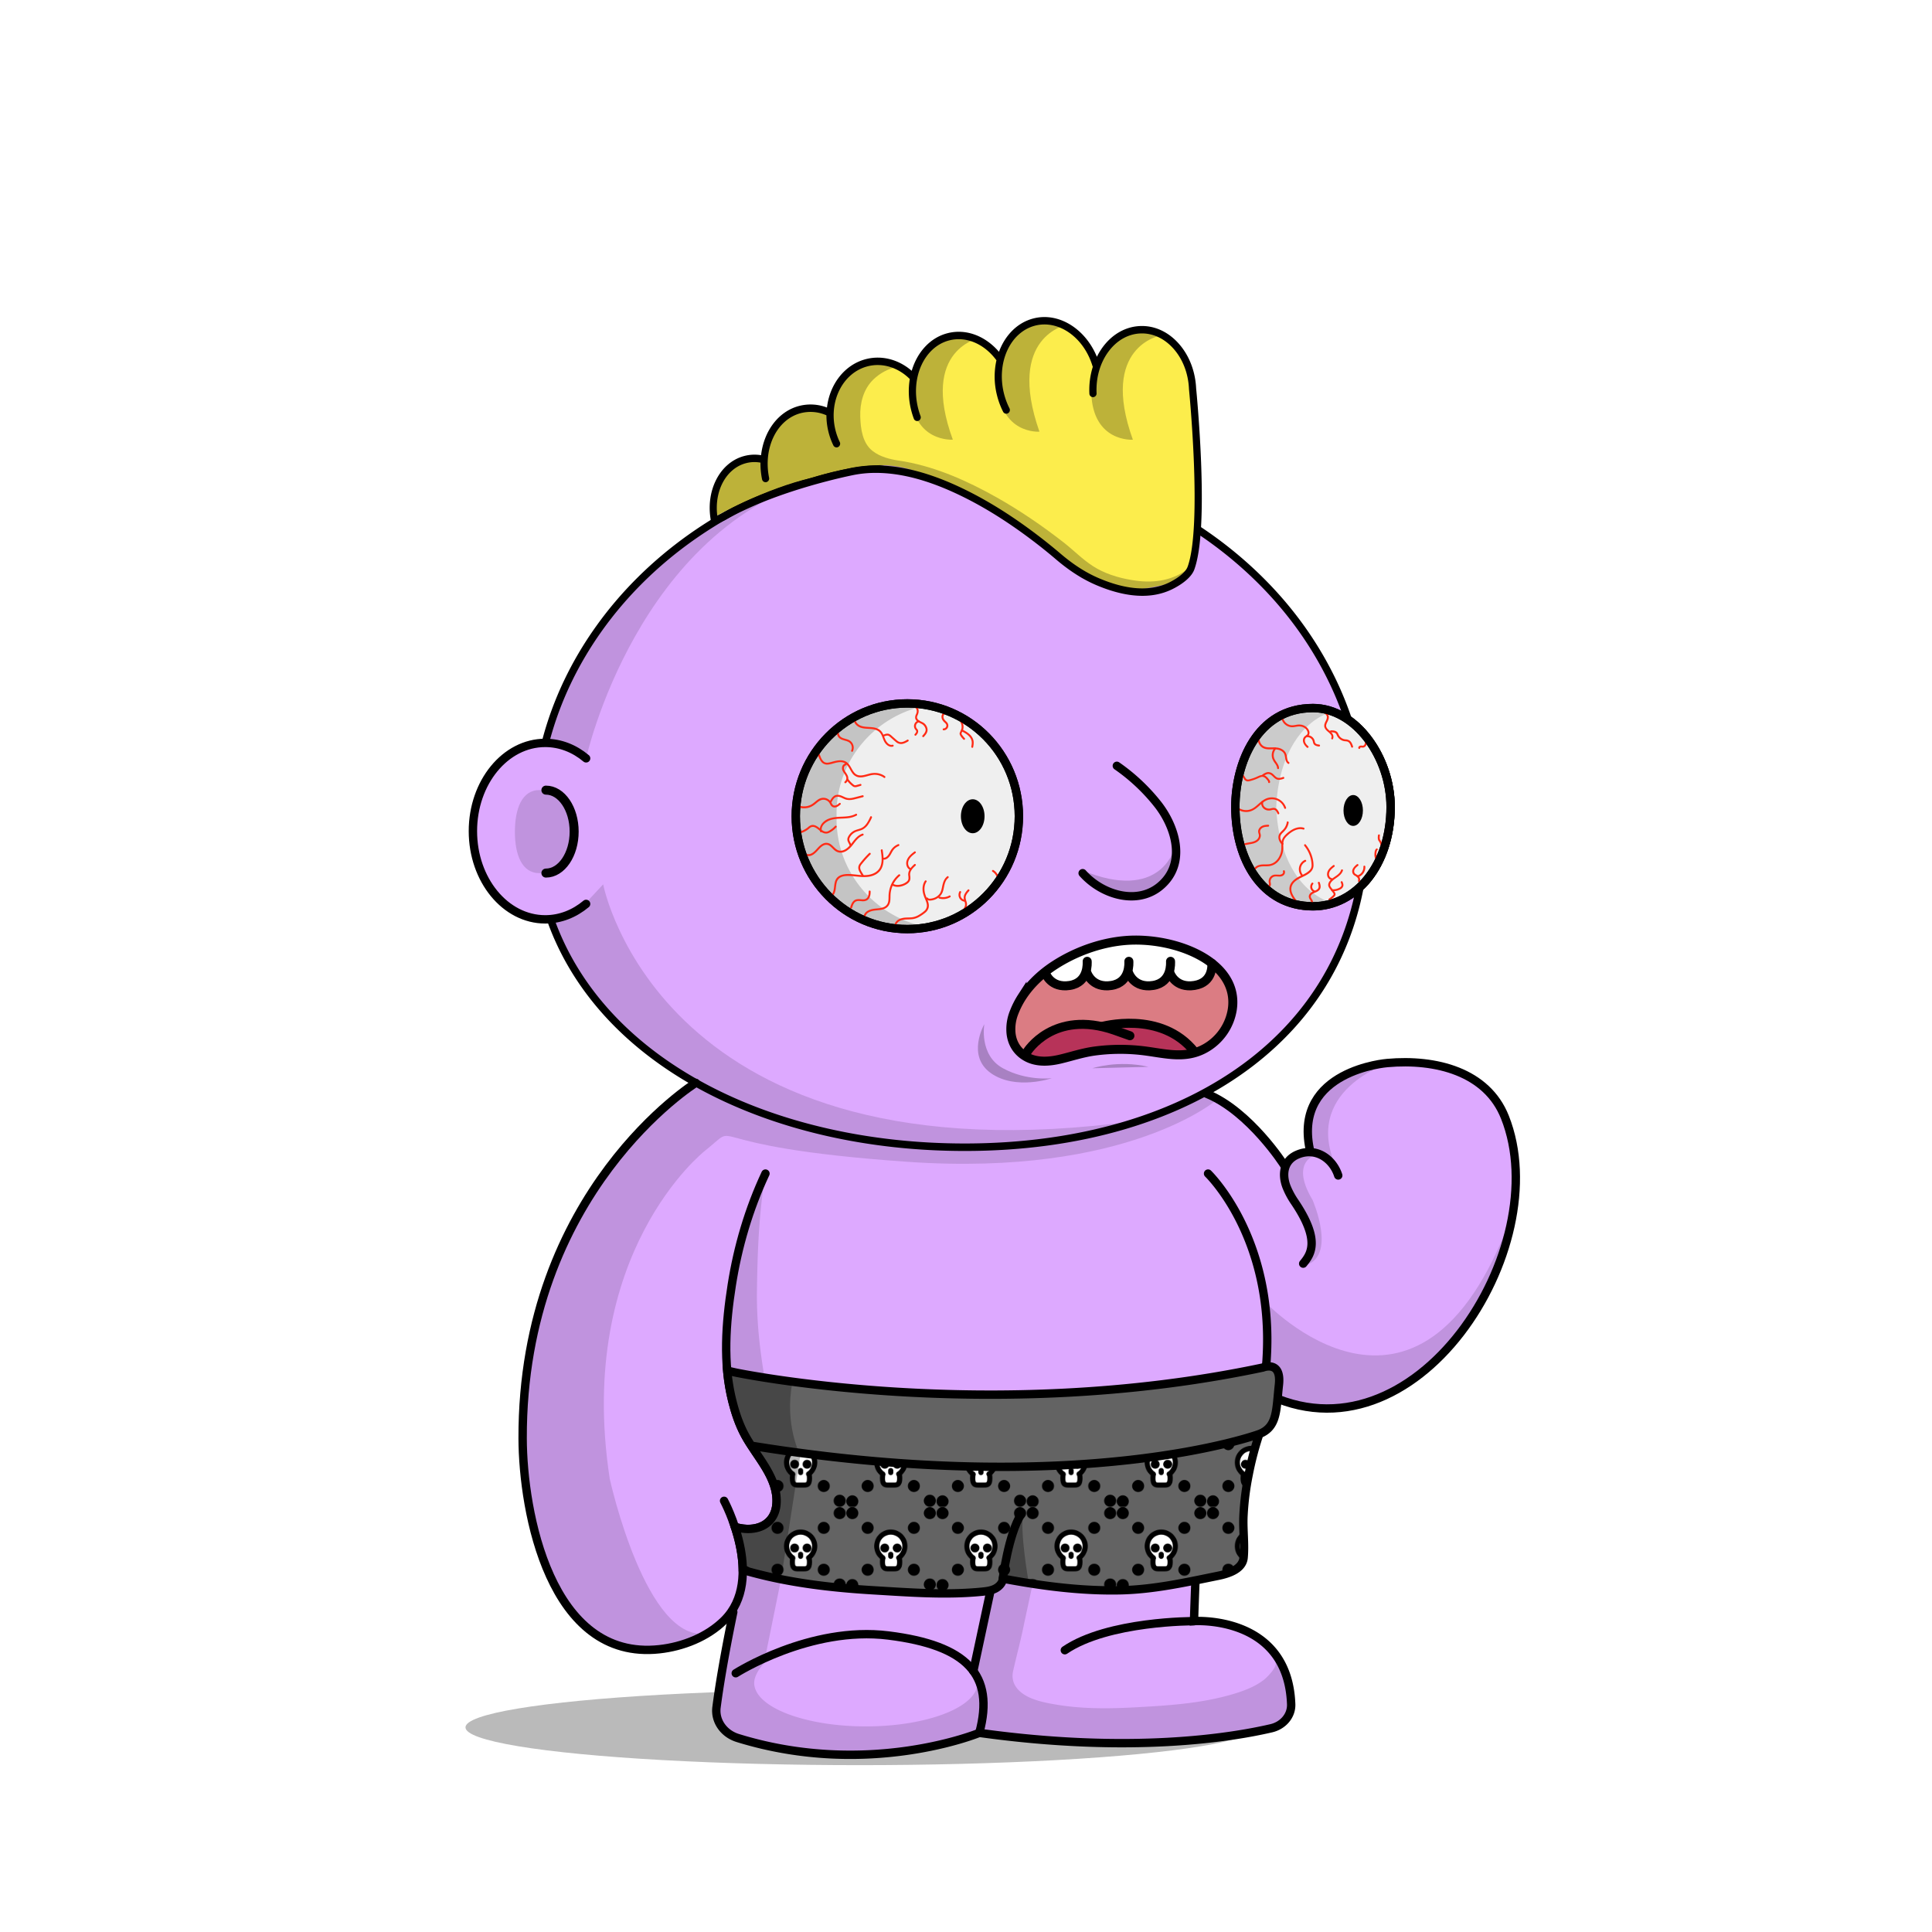 <svg xmlns="http://www.w3.org/2000/svg" xmlns:xlink="http://www.w3.org/1999/xlink" viewBox="0 0 3000 3000" width="100%" height="100%"><defs><style>.cls-1-53{opacity:0.27;}.cls-2-53{fill:#dda9ff;}.cls-3-53{opacity:0.13;}.cls-4-53,.cls-5-53{fill:none;stroke:#000;stroke-linecap:round;stroke-miterlimit:10;}.cls-4-53{stroke-width:13px;}.cls-5-53{stroke-width:14px;}</style></defs><g id="body_ground_shadwo-53" data-name="body ground shadwo"><ellipse class="cls-1-53" cx="1334.82" cy="2682.24" rx="612.02" ry="58.67"/></g><g id="body_color_copy_7" data-name="body color copy 7"><path class="cls-2-53" d="M1075.21,1684.92l-86.3,76.44-81.19,108.46-57.17,122.51-32.25,136.1-6.75,96.68,6.35,91.23L835,2395.21l31.39,75.86,38.09,50.13,47.54,31,78.62,9.8,53.8-18.18,39.91-27.63,14.26-12.89-9.88,50-15.22,91.24,2.66,29.33,13.85,17,51.09,17.73,78.1,16.35h75.62l66.58-5.32,48.93-8.42,52-13.82,24.82-6.52,41.94,6.07,126.13,9.16,99.75-.28,77.23-5.54,66.85-9.41,35-7.15,26.94-20.17,3.93-17.17-4.13-32.14-26.1-52.19-43.66-30.74-77-13.9,10.76-205.51s11.6-13.31,15.48-16.39,47-58.42,47-58.42l25-55.24,10.56-19.26,31.14,13.27,62.08,11.3,70.55-7.08,44-23.38,49.3-35.46,42.09-44.1,45.13-60.73,24.32-63.88,17.23-65.23,5.15-65.54-6.61-53.5-17.62-48.7-32.84-34.56-44.43-25.16-50.48-7-43.5-2.38-47.62,10.35-47.78,27.42L2036,1718.43l-4.92,39.57,4.92,33.29-26.16,5.63-11.5,8.85-4.35,6.33-38.65-58.25-40.72-31.51-40.6-26.81,31.43-17.16,63.7-49.54,45.12-49.55L2062,1514.7l25.66-53.08,19.46-60.16,32.41-77s18.9-48.12,18.9-50.1c0-120.76-54.29-139.54-54.29-139.54l-17.37-31.47-26.54-55.74-22.12-48.66-38.92-53.08-40.7-42.47-35.39-32.73-84.93-62.81-67.24-33.62-70.78-27.43-73.43-21.23L1533,712.27l-76.08-3.54-109.71,10.61-100.85,26.55-81.4,33.62-67.24,37.15-77,58.39L963.2,934.33l-61.93,81.39-29.2,69-23.37,63.1-6.32,5.84L794.78,1169l-33.87,33-22.55,52v62.59l15.25,50.65L781,1405l52.34,22.55,25.51,2.22,26.54,65.47,44.24,61.93,38.93,41.58,61.93,50.43,47.77,29.19Z"/></g><g id="body_shadow" data-name="body shadow"><g class="cls-3-53"><path d="M1094.33,1787.19s-201.47,157.92-147.5,509.15c0,0,56.62,258.34,152.17,239.76l-45.17,19.08L987.54,2562l-45-14-53-42.94L852,2442.22s-19.3-58-20-60.58-15.21-73-15.21-73l-4.07-66,3.05-93.58,14.8-87.89,24.13-80.54,29.56-68.17,35.67-59,31.53-47.85,30.94-37.14,43.33-39.74,34.35-32.8,20.29-14.44-27.3-18.43-64-47.48-59.57-58.39-27.71-38.8-42.45-63.51-.62-25.09,42.47-18.58,35.39-38s89.35,468.89,829,367.15c13.61-1.87-115.08,25.45-101.63,22.66l90.13-18.72,59.92-21.23,59.94-27.48,16.88,11.15s-138.51,121.21-481.78,97.32S1157.34,1736.76,1094.33,1787.19Z"/><path d="M887.11,1291.31c0,35.64-22.14,64.54-49.45,64.54s-38.13-28.59-38.13-64.23,10.82-64.85,38.13-64.85S887.11,1255.67,887.11,1291.31Z"/><path d="M1573.17,2594.76c5-22.44,11.15-45.09,15.5-66,9.65-46.4,21-93.08,27.47-140,1.38-10.09,10.82-41.24-4.4-41.86a345.39,345.39,0,0,0-47.38,1.36l-45,207c-2.76,12.73-5.54,25.71-4.26,38.67,1.7,17.12,10.15,32.84,11.64,50,1.1,12.68-9.17,31.37,0,42.38,4.14,5,11.17,6.24,17.6,7.11,54.93,7.46,110,10.25,165.29,12.64h.92l112.2-1.68a17.54,17.54,0,0,0,1.77-.12l105.39-13.38,40.32-6.53a15.92,15.92,0,0,0,7-3l13.67-10.24c19.81-14.84,7.66-38.52,6.72-57.27l-8.71-23.49-9.17-10c5.94,6.46-12.78,24.53-16.48,27.49-13.29,10.63-30,17-46.12,22-49.56,15.11-100.57,18.33-151.92,21.17-41.23,2.29-82.9,2.88-123.77-3.88-14.26-2.36-29.29-5.19-42.53-11.13C1581.78,2628.28,1568.73,2614.52,1573.17,2594.76Z"/><path d="M1964,2021.1s239.6,257.11,382-130.4l-20.31,76.86L2277.13,2057l-57.28,64.14-72.94,47.35-81.48,18.63-48.89-5-53.72-19.66v-31.7l5.41-52.55Z"/><path d="M2047.55,1791.7s-47.47,7.88-9.43,71.58c0,0,38.93,88.47-12.38,101.74,0,0,7.07-21.24,8.84-23s-1-30.6-1-30.6l-15.51-33.06s-18.7-31.29-20.56-36,4.37-40.57,4.37-40.57l22.84-10.07,20.1-2.71Z"/><path d="M2158.44,1650.06s-139.78,42.47-82.27,165.44l-16.53-15s-22.62-9.72-24.28-13.26-4.87-29.41-4.59-31.07,5.2-35,5.2-35l19.58-28,29.33-21.85Z"/><path d="M910.12,1177.54s78.74-358.22,369.81-437l-115,38.93-81,47.6-83.15,68.5-73.31,85.71-52.94,78.26-27.88,94,40.48,9.18Z"/><path d="M1527.19,2638.53,1517,2606.15a27.42,27.42,0,0,1,.89,6.92c0,37.38-77.63,67.68-173.4,67.68s-173.4-30.3-173.4-67.68c0-10.07,8.47-24.59,18.57-33.18l1.72-5.79a2.09,2.09,0,0,1-2.82-2.32L1229,2372.66a44.63,44.63,0,0,1,51.53-35c28.26,5,69.15,9.6,119.68,9.6-108.73,0-195.06-106.63-211.45-199.06-8.65-48.77-14.07-95.19-13.38-144.66.75-52.56,2.46-108.52,10.89-166.33a2.09,2.09,0,0,0-4-1.14c-22.2,50.76-92.27,233.07-29,385.72a1.4,1.4,0,0,0,.15.3l43,70.9a2.56,2.56,0,0,1,.24.56l4.42,17a62.9,62.9,0,0,1-1.35,36.2l-4.83,14.12a2.11,2.11,0,0,1-1.14,1.24l-26.61,11.66a2.06,2.06,0,0,1-1.07.16l-21.94-2.52a2.1,2.1,0,0,0-2.27,2.61l7.71,29.28a1.59,1.59,0,0,1,.06.38l3.63,49.69a2.11,2.11,0,0,1-.08.75l-14.6,49.1-.06.26-24.2,149.68a2.1,2.1,0,0,0,0,.79l6,26.41a2.08,2.08,0,0,0,1.18,1.45l59.31,26.68a2,2,0,0,0,.49.15l69,12.26.26,0,84.09,4h.26l60.19-4.53.24,0,83.39-16a1.05,1.05,0,0,0,.24-.06l40.42-13a2.09,2.09,0,0,0,1.43-1.73l6.33-50.94"/><path d="M1918.06,2248.79s-59.53,81.86-149.77,94c0,0,23,15,91.12-2.65l4.42-20.35,8.85-16.81,10.48-10.21"/></g></g><g id="Base_Body_V3" data-name="Base Body V3"><path class="cls-4-53" d="M1124.34,2330.45s65.27,121.25,0,185.71c-26,25.66-63.7,40.75-100.54,44.76-169.74,18.5-211.9-213.21-212.25-327.21-1.19-384.43,268.87-552.24,268.87-552.24"/><path class="cls-4-53" d="M1188.61,1822.33c-25.84,55.2-43,113.78-52.34,173.17-9.26,58.83-13.91,121.32.77,179.71,4.69,18.63,10.62,36.6,19.91,53.7,18.31,33.72,51.4,65.64,48.8,105.78-2.14,33.08-31.85,46-64.61,36.29"/><path class="cls-4-53" d="M1875.87,1822.33s102.57,98.45,91,287.14c0,0-3.62,117-95.28,193.58a25.6,25.6,0,0,0-9.21,18.23c-1.49,27.45-5.31,101.95-8.34,196,0,0,145.74-10.32,150.89,129,.65,17.51-12.29,33-30.87,37.34-61.79,14.38-217.56,40-453.39,7.15,0,0-171.42,71-375.08,8-21.91-6.79-35.72-26.6-33-47.6,3.64-28.11,11-75.14,26-147.9"/><path class="cls-4-53" d="M1142.45,2598.2s115.4-73.83,237.21-58.6,165.4,61,141,151.19"/><path class="cls-4-53" d="M1854.07,2517.33s-133.35-.74-200.62,45.13"/><line class="cls-4-53" x1="1511.37" y1="2594.76" x2="1564.29" y2="2347.39"/><path class="cls-4-53" d="M1962.82,2162.51c234.13,119.66,454.59-224.88,374-427.73-28.07-70.68-107.32-90.8-182.53-84.12,0,0-145.76,11-120.63,133.23"/><path class="cls-4-53" d="M2078,1825.24c-8.17-25.5-34.33-44.87-63.48-32.33-21.57,9.27-24.07,30.78-17,49.43a121.09,121.09,0,0,0,13,24.25c40.21,59.72,25.13,80.86,13.07,95.56"/><path class="cls-4-53" d="M1994,1809.24s-53-83.28-120-110.78"/><path class="cls-4-53" d="M910.12,1403.57c-18.06,15.13-39.93,24-63.49,24-62,0-112.3-61.34-112.3-137s50.28-137,112.3-137c23.56,0,45.43,8.85,63.49,24"/><path class="cls-5-53" d="M847.68,1226.92c24.22,0,43.86,28.83,43.86,64.39s-19.64,64.39-43.86,64.39"/><path d="M2129.2,1143.53a144,144,0,0,0-31.17-30.72,536.58,536.58,0,0,0-23-56.35c-32.82-68.83-79.79-130.63-139.61-183.69s-129.34-94.63-206.81-123.7c-80.17-30.08-165.32-45.33-253.08-45.33a723.09,723.09,0,0,0-219.4,33.67,674.64,674.64,0,0,0-187.55,93.24c-56,39.93-104,87.44-142.51,141.21-39.24,54.78-67.57,114.53-84.18,177.58a5.75,5.75,0,0,0,11.12,2.93c16.26-61.69,44-120.17,82.41-173.82,37.78-52.73,84.83-99.34,139.84-138.54a663,663,0,0,1,184.36-91.64,711.53,711.53,0,0,1,215.91-33.13c86.38,0,170.17,15,249,44.6,76.14,28.57,144.52,69.46,203.22,121.54s104.7,112.6,136.85,180a522.14,522.14,0,0,1,24.57,61.08c1.7,1.17,3.39,2.41,5.06,3.7.85.67,1.71,1.35,2.55,2l.54.43c.91.76,1.82,1.54,2.72,2.34l.82.73c.88.79,1.76,1.59,2.63,2.42.22.2.43.42.65.63a141.8,141.8,0,0,1,14.69,16.6c21.6,28.51,34,65.55,34,101.63,0,40.38-11.31,77.31-31.91,104.43h0c-.65.86-1.31,1.7-2,2.53-.89,1.11-1.79,2.18-2.69,3.24l-1,1.09c-.6.69-1.2,1.36-1.81,2-.38.42-.77.83-1.16,1.25-.57.6-1.14,1.19-1.72,1.78-.39.4-.78.81-1.18,1.2-.91.9-1.83,1.8-2.76,2.66-20,109.66-76.83,202.64-167.34,272.26-54.72,42.09-120.47,74.65-195.41,96.79s-157.82,33.42-245.91,33.42c-73.58,0-145.3-7.85-213.16-23.33S1154,1714,1098,1684.31c-117.39-62.14-199.49-151.36-237.44-258a5.75,5.75,0,0,0-10.83,3.85c38.92,109.43,122.91,200.84,242.89,264.35,56.87,30.1,120.69,53.35,189.67,69.09,68.7,15.67,141.28,23.62,215.72,23.62,89.2,0,173-11.4,249.17-33.89,76.31-22.54,143.31-55.75,199.16-98.7,91.16-70.12,149-163.31,170.49-273.08a136.34,136.34,0,0,0,12.27-13.43c23.68-29.62,36.73-70.49,36.73-115.08C2165.83,1214.15,2152.48,1174.25,2129.2,1143.53Z"/></g><defs><style>.cls-1-150,.cls-5-150{fill:none;}.cls-2-150{fill:#fff;}.cls-3-150{fill:#636363;}.cls-4-150{stroke:#636363;fill:url(#New_Pattern_3);}.cls-4-150,.cls-5-150,.cls-6-150{stroke-miterlimit:10;}.cls-5-150,.cls-6-150{stroke:#000;stroke-width:13px;}.cls-6-150{fill:#32b767;stroke-linecap:round;}.cls-7-150{opacity:0.28;}</style><pattern id="New_Pattern_3" data-name="New Pattern 3" width="140" height="129.49" patternTransform="translate(-226.77 -129.76)" patternUnits="userSpaceOnUse" viewBox="0 0 140 129.5"><rect class="cls-1-150" width="140" height="129.49"/><path class="cls-2-150" d="M83.8,85.31c0,12-6,10.44-13.34,10.44S57.13,97.36,57.13,85.31s6-21.82,13.33-21.82S83.8,73.26,83.8,85.31Z"/><path d="M84.18,96.84c2.44-2.38,3.57-6,3.57-11.53,0-14.45-7.59-25.77-17.29-25.77S53.17,70.86,53.17,85.31c0,5.49,1.14,9.15,3.57,11.53,3.18,3.1,7.4,3,11.48,2.9,1.45,0,3,0,4.49,0,.72,0,1.44,0,2.16,0C78.24,99.78,81.56,99.4,84.18,96.84ZM68,91.83c-2.44.06-5,.12-5.76-.65-.36-.35-1.18-1.62-1.18-5.87,0-10.52,4.94-17.86,9.37-17.86s9.38,7.34,9.38,17.86c0,4.25-.83,5.52-1.19,5.87-.79.77-3.31.71-5.75.65-.79,0-1.61,0-2.44,0S68.82,91.81,68,91.83Z"/><path class="cls-2-150" d="M57.8,78.74a21.82,21.82,0,1,1,25.07-.47"/><path d="M57.8,82.7A3.93,3.93,0,0,1,55.59,82a25.77,25.77,0,1,1,29.62-.56,4,4,0,1,1-4.67-6.38A17.86,17.86,0,1,0,60,75.47,4,4,0,0,1,57.8,82.7Z"/><circle cx="60.64" cy="63.49" r="6.88"/><circle cx="79.97" cy="63.49" r="6.88"/><path d="M70,80.32a4,4,0,0,1-4-4V72.8a4,4,0,0,1,7.92,0v3.56A4,4,0,0,1,70,80.32Z"/><circle cx="34.11" cy="97.25" r="9.35"/><circle cx="10.28" cy="121.08" r="9.35"/><circle cx="105.89" cy="97.25" r="9.35"/><circle cx="130.65" cy="120.15" r="9.35"/><circle cx="105.89" cy="32.25" r="9.35"/><circle cx="130.65" cy="9.35" r="9.35"/><circle cx="34.11" cy="32.25" r="9.35"/><circle cx="10.28" cy="9.35" r="9.35"/><circle cx="10.28" cy="-8.42" r="9.35"/></pattern></defs><path class="cls-3-150" d="M1955.47,2226.69a494.5,494.5,0,0,0-16.55,63.13,426.55,426.55,0,0,0-8.07,64.18c-1,21.58,2.22,43.32.23,64.79-1.68,18.22-24.5,25.05-39.32,28.05-51.45,10.43-100.82,21.6-153.75,22.59-60.79,1.13-120.89-6.87-180.5-18.1-.86,6.72-6,12.3-12,15.39s-12.89,4.07-19.63,4.76c-56.35,5.75-113.16,1.31-169.51-2.05-55.34-3.31-110.61-9.25-164.71-21.68q-14.07-3.24-28-7.06l-1.64-.45-8.68-4.2c-.46-21.77-5.28-43.2-10.87-61l-1.31-4.05c32.76,9.68,62.47-3.21,64.61-36.29,2.6-40.14-30.49-72.06-48.8-105.78-9.29-17.1-15.22-35.07-19.91-53.7a307.26,307.26,0,0,1-7.85-46.91l13.26,3s393.84,82.19,818.57-7.83c0,0,29.2-12,24.86,26.91s-2.17,65.31-30.41,76.32c0,0-274.38,101.27-787.68,18.34"/><path class="cls-4-150" d="M1169.87,2245.57a9.71,9.71,0,0,1-1,1.24c18.11,27.58,40.32,55.13,38.17,88.29s-31.85,46-64.61,36.29l1.31,4.05c5.58,17.81,10.41,39.24,10.86,61l8.69,4.2,1.64.45q13.92,3.83,28,7.06c54.09,12.43,109.37,18.37,164.7,21.68,56.36,3.36,113.17,7.8,169.52,2,6.73-.69,13.6-1.67,19.62-4.76s11.16-8.67,12-15.39c59.61,11.23,119.71,19.23,180.49,18.1,52.93-1,102.31-12.16,153.76-22.59,14.82-3,37.63-9.83,39.32-28.05,2-21.47-1.21-43.21-.23-64.79a424,424,0,0,1,8.07-64.18,497.18,497.18,0,0,1,16-61.54c-.87-.13-1.76-.28-2.69-.47C1921.5,2239.05,1650.55,2323.09,1169.87,2245.57Z"/><path class="cls-5-150" d="M1955.47,2226.69a494.5,494.5,0,0,0-16.55,63.13,426.55,426.55,0,0,0-8.07,64.18c-1,21.58,2.22,43.32.23,64.79-1.68,18.22-24.5,25.05-39.32,28.05-51.45,10.43-100.82,21.6-153.75,22.59-60.79,1.13-120.89-6.87-180.5-18.1-.86,6.72-6,12.3-12,15.39s-12.89,4.07-19.63,4.76c-56.35,5.75-113.16,1.31-169.51-2.05-55.34-3.31-110.61-9.25-164.71-21.68q-14.07-3.24-28-7.06l-1.64-.45-8.68-4.2c-.46-21.77-5.28-43.2-10.87-61l-1.31-4.05c32.76,9.68,62.47-3.21,64.61-36.29,2.6-40.14-30.49-72.06-48.8-105.78-9.29-17.1-15.22-35.07-19.91-53.7a307.26,307.26,0,0,1-7.85-46.91l13.26,3s393.84,82.19,818.57-7.83c0,0,29.2-12,24.86,26.91s-2.17,65.31-30.41,76.32c0,0-274.38,101.27-787.68,18.34"/><path class="cls-6-150" d="M1557.15,2451.25s8.82-69,28.37-99.81"/><path class="cls-7-150" d="M1171.77,2252.69l27.35,32.12,6.78,33.35-3.1,30.59-16.87,25.37-38.38-2.27,5.8,34.54,4.32,31.76,54.66,16.73,30.36-195.19s-25-47.19-12.29-113l-96.12-17.29,1.65,36.15,17.42,53.34Z"/><path class="cls-7-150" d="M1557.51,2451.33l40.21,7c-.32,0-15.66-87.23-8-109.82l-18.43,36.26-8.48,44.92Z"/><defs><style>.cls-1-348{fill:#fced4c;}.cls-2-348{opacity:0.25;}</style></defs><g id="Layer_36_copy_6" data-name="Layer 36 copy 6"><g id="Hair_Mohawk_copy_6" data-name="Hair_Mohawk copy 6"><path class="cls-1-348" d="M1645.13,865.91l35.19,24.77s41.2,16.81,45.49,17.69,42.06,7.08,42.92,7.08,34.56-6.19,37.45-7.08,25.21-7.07,25.21-7.07l13.74-16.81S1858,857.94,1858,857.06s2.58-44.15,3.44-45.52,0-63,0-63L1858,690.73s-2.6-53.42-3-55.9-5.57-47.61-5.57-51.15-12.88-34.5-13.74-36.27-24.89-20.35-25.75-23-37.76-11.5-39.48-11.5-32.62,9.73-34.34,11.5-24,24.77-24.89,27.42-6.86,16.81-6.86,16.81l-12-23L1682,528.83s-20.6-17.69-23.18-18.58-35.19-12.38-35.19-12.38-23.66,3-26.42,5.94-20.79,18.83-23.37,21.48-22.31,29.2-22.31,29.2-16.31-18.58-18-20.35-32.62-11.5-32.62-11.5-21.45,1.77-23.17,2.65-30,9.73-30.9,10.62-18,20.35-18,22.12-9.44,28.31-9.44,28.31l-22.32-19.47s-44.63-5.3-46.35-4.42-30,15-30,15.93-18,20.34-18,20.34l-11.16,20.35-2.57,20.35-28.33-5.31-36,9.73-20.6,23.89-12.87,14.16-6.43,31.85-15-2.66-21,8.85-22.76,15-12.71,22.26-4.3,45.76s79.67-45,151.77-60.94c0,0,48.93-16.81,97.86-19.47s81.54,17.7,81.54,17.7,55.79,26.54,56.65,26.54,53.22,26.54,54.08,27.42,62.66,44.24,62.66,44.24Z"/></g><g id="Layer_37_copy_6" data-name="Layer 37 copy 6"><path class="cls-2-348" d="M1802,521s-95.09,16.72-42.89,161.81c0,0-61.93,4.42-64.58-72.54,0,0,5.82-42.74,15.74-55.88s25.83-29.94,25.83-29.94l27.68-9.71,26.29,2.85Z"/><path class="cls-2-348" d="M1656.92,504.32s-95.09,17.15-42.89,166c0,0-61.93,4.54-64.58-74.44,0,0,5.82-43.85,15.73-57.32S1591,507.85,1591,507.85l27.68-10,26.29,2.92Z"/><path class="cls-2-348" d="M1522.44,524.37s-95.08,16.36-42.89,158.36c0,0-61.93,4.32-64.58-71,0,0,5.82-41.83,15.74-54.68s25.84-29.31,25.84-29.31l27.68-9.51,26.28,2.8Z"/><path class="cls-2-348" d="M1764.51,901.75c-20.7-2.77-42.1-8.31-60.76-18.67-2.45-1.36-4.83-2.81-7.16-4.33-16.19-10.56-29.84-24.63-45.06-36.49-33-25.72-67.61-49.46-104.08-70-44.17-24.85-92.15-46.47-142.35-55.5-2.6-.46-5.21-.89-7.82-1.27-14.78-2.15-30.51-5.9-42.48-15.32-15.66-12.32-18.41-34.43-19-53-.7-21.18,4.84-42.86,20.43-58,10-9.7,24-17.44,38-19.55l-11.93-2.92-26.29-2.45-27.68,8.33s-15.92,14.42-25.84,25.68c-7.16,8.14-12.19,29.53-14.43,40.78l-9.27-2.36-26.29-2.54-27.68,8.64s-15.92,15-25.84,26.63c-6.42,7.56-11.12,26.14-13.64,38.31l-10.69-1-27.68,8.63s-15.92,15-25.84,26.63-15.74,49.68-15.74,49.68c0,34.47,100.86-24.8,100.86-24.8q-.57-2.54-1.09-5c15.29,4.34,32.94-6.54,32.94-6.54,51.81-7.44,80.64-18.58,94.85-31.07l-1.07,5.41,25.62-2.48,54,6.9,50.94,16.81,37.53,16.81,30.81,16.08,62,40.17,39.93,34,47.21,39.33,48,18.18,44.56,4.42,29.62-6.24L1840.52,896l4.42-13.27C1822.35,901.2,1792.75,905.53,1764.51,901.75Z"/></g><path d="M1865.05,718c-2.27-59.38-7.38-111.84-7.7-115.11-1.28-26.69-10.95-51.4-27.24-69.59-16.58-18.51-38-28.1-60.33-27s-42.76,12.76-57.54,32.83a100.06,100.06,0,0,0-9,14.88c-18.13-43.92-59.67-69.66-98.75-59.47-24.92,6.49-43.84,26.17-53.28,51.75-21.68-25.21-51.74-36.22-80.06-28.85-27,7-47,29.59-55.46,58.34-20.53-17.73-46.67-24.49-71.27-18.09-33.18,8.65-56.08,39.13-60.31,75.13a71.09,71.09,0,0,0-43.13-2.49c-32.5,8.47-54.88,39.21-59.2,76.5a62.31,62.31,0,0,0-25.9,1.19c-38.52,10-61.23,54.88-51.71,102.09a5.76,5.76,0,0,0,2.94,4,5.42,5.42,0,0,0,4.84.1l13.81-6.48.42-.22c81.2-46.94,199.19-69.91,200.38-70.14a174,174,0,0,1,31.15-3.06c39.94-.42,83.5,11,133.12,34.91,36.66,17.67,73.26,40.46,111.91,69.68,12.76,9.64,25.21,19.64,37,29.71,21.07,17.95,41.57,31,62.67,40,26,11.05,49.93,16.58,71.47,16.58q25.23,0,46.08-10.12c8.54-4.16,29-15.49,34.6-30.8C1864.67,856.36,1868.21,800.43,1865.05,718Zm-21,162.19c-3.38,9.29-17.15,18.71-28.92,24.44-28.67,14-65.18,11.7-108.53-6.69-20.05-8.51-39.61-21-59.81-38.23-12-10.21-24.61-20.34-37.54-30.11-39.24-29.67-76.46-52.84-113.78-70.82-51.17-24.66-96.3-36.44-138-36a185.33,185.33,0,0,0-33.09,3.26c-1.2.23-120.76,23.48-203.59,71.29l-7,3.29c-4.86-38.43,13.89-73.41,44.69-81.44a51.63,51.63,0,0,1,22.41-.8,121.47,121.47,0,0,0,2.42,25.83,5.63,5.63,0,0,0,5.45,4.58,5.69,5.69,0,0,0,1.15-.12,5.76,5.76,0,0,0,4.32-6.81c-9.43-46.61,12.25-90.7,49.36-100.37a60.85,60.85,0,0,1,39.68,3.39A107.37,107.37,0,0,0,1294,691.53a5.55,5.55,0,0,0,5,3.19,5.45,5.45,0,0,0,2.49-.61,5.82,5.82,0,0,0,2.5-7.71,95.18,95.18,0,0,1-6.74-18.78c-10.9-44.46,11.46-88.77,49.85-98.78,22.79-5.93,47.25,1.43,65.61,19.7a118.48,118.48,0,0,0,2,47.73,122.67,122.67,0,0,0,4.27,13.85,5.58,5.58,0,0,0,5.2,3.68,5.48,5.48,0,0,0,2-.39,5.81,5.81,0,0,0,3.2-7.44,110.47,110.47,0,0,1-3.86-12.51c-11.73-47.83,10-94.87,48.35-104.87,26.13-6.8,54.25,5,73.39,30.85l0,0a117.53,117.53,0,0,0,.75,53.89,120.88,120.88,0,0,0,9.6,26,5.56,5.56,0,0,0,4.94,3.08,5.39,5.39,0,0,0,2.59-.66,5.83,5.83,0,0,0,2.35-7.76,109.69,109.69,0,0,1-8.67-23.45c-11.72-47.82,10-94.86,48.36-104.86,36.49-9.51,75.71,18,89.27,62.71a6.63,6.63,0,0,0,.48,1.12,119.82,119.82,0,0,0-5.32,41.73,5.62,5.62,0,0,0,5.84,5.46,5.68,5.68,0,0,0,5.31-6c-1.12-24.05,5.4-47,18.37-64.61,12.75-17.3,30.22-27.35,49.19-28.29s37.29,7.33,51.59,23.3c14.55,16.24,23.18,38.44,24.3,62.49,0,.11,0,.21,0,.32C1846.45,606,1867.17,816.75,1844.09,880.18Z"/></g><defs><style>.cls-1-247{fill:#efefef;}.cls-1-247,.cls-5-247{stroke:#000;stroke-linecap:round;stroke-miterlimit:10;stroke-width:13px;}.cls-2-247{opacity:0.18;}.cls-3-247{opacity:0.15;}.cls-4-247{fill:#ff2b15;}.cls-5-247{fill:none;}</style></defs><g id="DOT_HIGH" data-name="DOT HIGH"><ellipse class="cls-1-247" cx="1408.9" cy="1267.47" rx="173.21" ry="175.21"/><path class="cls-1-247" d="M2159.33,1253c0,90.32-54,154.3-120.54,154.3-79.61,0-120.54-73-120.54-154.3,0-67.34,33.49-153.54,120.54-153.54C2105.36,1099.47,2159.33,1176.24,2159.33,1253Z"/><path class="cls-2-247" d="M1299,1271.76c0-.91,0-1.81,0-2.72h0c0-.52,0-1,0-1.57s0-1,0-1.57h0c0-.91,0-1.81,0-2.73,0-83.72,61-153.38,141.56-168.06a176.42,176.42,0,0,0-31.65-2.86c-95.66,0-173.21,76.53-173.21,170.92,0,.91,0,1.82,0,2.72h0c0,.52,0,1,0,1.57s0,1,0,1.57h0c0,.91,0,1.81,0,2.72,0,94.4,77.55,170.92,173.21,170.92a176.42,176.42,0,0,0,31.65-2.86C1360,1425.15,1299,1355.49,1299,1271.76Z"/><path class="cls-3-247" d="M1981.8,1254.76h2.94l-3-.12c0-.37,0-.74,0-1.11s0-.75,0-1.12l3-.11h-2.94c2.92-69,32.43-130.24,87.37-147.63a96.19,96.19,0,0,0-30.38-4.92c-76.12,0-116.86,70.93-120.29,152.66h-.1c0,.37,0,.74,0,1.11s0,.74,0,1.11h.1c3.43,81.74,44.17,152.67,120.29,152.67a96.19,96.19,0,0,0,30.38-4.92C2014.23,1385,1984.72,1323.74,1981.8,1254.76Z"/><ellipse cx="1510.44" cy="1267.47" rx="18.34" ry="26.38"/><ellipse cx="2101.26" cy="1258.49" rx="15.06" ry="23.96"/><path class="cls-4-247" d="M2012.59,1397.06c-4.26-5.46-8.81-12.68-7-19.92,1.58-6.36,7.45-10.41,12.92-13.28,6.19-3.24,13.45-5.82,18-11.41a14.17,14.17,0,0,0,3.11-9.71,49.23,49.23,0,0,0-1.49-10.38,53.11,53.11,0,0,0-10.66-21c-1.23-1.49-3.34.65-2.12,2.12a49.62,49.62,0,0,1,9.62,18.65,46.13,46.13,0,0,1,1.64,10.37,12.45,12.45,0,0,1-.76,5.41,12.67,12.67,0,0,1-3,4c-5.22,5-12.43,7.14-18.52,10.78-5.34,3.2-10.5,7.87-11.8,14.23-1.67,8.24,3.07,16,7.93,22.21,1.19,1.52,3.3-.61,2.12-2.12Z"/><path class="cls-4-247" d="M2022.58,1357.75a13.21,13.21,0,0,1-2.21-11.55,13.35,13.35,0,0,1,7.17-8.28c1.75-.83.23-3.42-1.51-2.59a16,16,0,0,0-5.57,24.54,1.5,1.5,0,0,0,2.12,0,1.53,1.53,0,0,0,0-2.12Z"/><path class="cls-4-247" d="M2065.09,1397.9a44.23,44.23,0,0,0,5.08-3.84c1.34-1.19,2.93-2.52,3.46-4.3.58-2-.4-3.71-1.54-5.23-1.35-1.79-2.73-3.56-4.09-5.34-1.14-1.49-2.61-3.14-2.57-5.12s1.34-3.86,2.66-5.29c2.66-2.88,6.09-4.83,9.21-7.15,3.46-2.57,6.59-5.62,8-9.8.6-1.84-2.29-2.63-2.89-.8-2.39,7.26-10.83,10-15.85,15-2.56,2.58-4.9,6.2-3.84,10a14,14,0,0,0,2.72,4.64c1.36,1.78,2.74,3.56,4.09,5.35.53.7,1.36,1.62,1.3,2.56s-1,1.67-1.61,2.27a36.93,36.93,0,0,1-5.61,4.43c-1.62,1-.12,3.64,1.51,2.59Z"/><path class="cls-4-247" d="M2068.52,1383.78a22.74,22.74,0,0,0,13.28-3,8.48,8.48,0,0,0,4-4.6c.75-2.43-.23-4.9-1.17-7.13a1.5,1.5,0,0,0-2.59,1.52c.64,1.52,1.49,3.48.76,5.12a7.09,7.09,0,0,1-3.44,3,20.18,20.18,0,0,1-10.88,2.11,1.5,1.5,0,0,0,0,3Z"/><path class="cls-4-247" d="M2068.08,1363.66c-4-1-5.18-5.17-4-8.8,1.29-4,4.91-6.67,8.05-9.14a1.51,1.51,0,0,0,0-2.12,1.53,1.53,0,0,0-2.12,0c-3.92,3.08-8.11,6.58-9.15,11.72-1,4.91,1.36,9.92,6.42,11.23,1.87.48,2.67-2.41.8-2.89Z"/><path class="cls-4-247" d="M2038.91,1401.21a8.83,8.83,0,0,0-1.49-4.49c-.78-1.28-1.9-2.6-2.09-4.14-.4-3.18,3.53-5.15,5.93-6.14,2.9-1.18,6-2.34,7.94-5,2.43-3.34,1.37-7.53.14-11.1-.62-1.82-3.52-1-2.89.79,1.15,3.37,2.31,7.35-1,9.89-2.55,2-5.87,2.52-8.56,4.23s-4.94,4.32-4.54,7.64a10.19,10.19,0,0,0,1.71,4.14c.81,1.28,1.81,2.58,1.83,4.15a1.5,1.5,0,0,0,3,0Z"/><path class="cls-4-247" d="M2041.56,1382.84a6.49,6.49,0,0,1-3.76-4.08,6.34,6.34,0,0,1,1.15-5.69,1.54,1.54,0,0,0,0-2.12,1.52,1.52,0,0,0-2.12,0,9.46,9.46,0,0,0-2,8.44,9.32,9.32,0,0,0,5.19,6,1.55,1.55,0,0,0,2-.54,1.51,1.51,0,0,0-.54-2.05Z"/><path class="cls-4-247" d="M2111.64,1368.59a8.71,8.71,0,0,0-1-7.22c-1.48-2.28-3.81-3.06-5.94-4.52s-2.39-4-1.47-6.3c1.08-2.67,3.57-4.57,5.74-6.32,1.51-1.21-.63-3.32-2.12-2.12-4.13,3.33-9,8.29-6.49,14.1,1.1,2.56,3.48,3.53,5.71,4.88a5.7,5.7,0,0,1,2.64,6.7c-.57,1.85,2.33,2.64,2.9.8Z"/><path class="cls-4-247" d="M2108.35,1362.33a16.47,16.47,0,0,0,11.74-16.66,1.55,1.55,0,0,0-1.5-1.5,1.5,1.5,0,0,0-1.5,1.5,13.47,13.47,0,0,1-9.54,13.77,1.5,1.5,0,0,0,.8,2.89Z"/><path class="cls-4-247" d="M2146.06,1338.24a19.3,19.3,0,0,0-3.44-5.37,4.83,4.83,0,0,0-2.16-1.29,3.44,3.44,0,0,0-1.43,0c-.23,0-.84.31-1.06.25.15,0-.12-.35-.18-.54a9.51,9.51,0,0,1-.31-1.59,30.32,30.32,0,0,1-.18-3.56,15.87,15.87,0,0,1,.41-3.64c.18-.67.42-1.79,1-2.21,1.59-1.08.09-3.68-1.51-2.59-2,1.38-2.57,4.09-2.82,6.37a20.77,20.77,0,0,0,.52,8.16,3.51,3.51,0,0,0,2.16,2.5,3.59,3.59,0,0,0,1.63,0,3.12,3.12,0,0,1,.93-.21c.77.1,1.42,1.13,1.8,1.7a31.61,31.61,0,0,1,2,3.59c.87,1.72,3.46.21,2.59-1.52Z"/><path class="cls-4-247" d="M2141.59,1334.48c2.7-1.24,3.62-5.13,4.13-7.74a52.12,52.12,0,0,0,1.1-11.41,19.81,19.81,0,0,0-2.28-9.25c-.77-1.3-1.8-2.23-2-3.8a20.5,20.5,0,0,1,.15-5.19c.2-1.92-2.8-1.91-3,0-.31,2.82-.68,6.17,1,8.67a17.61,17.61,0,0,1,2,3.21,18.17,18.17,0,0,1,1.09,4.59,42.32,42.32,0,0,1-.54,10.36,28.53,28.53,0,0,1-1,4.77c-.37,1.14-.88,2.66-2.05,3.2-1.76.8-.23,3.39,1.51,2.59Z"/><path class="cls-4-247" d="M1949.35,1350.9c3.72-7.31,14-5.25,20.54-5.85a22.86,22.86,0,0,0,16.51-9.48,33.06,33.06,0,0,0,6.3-18.21c.17-3.95-.5-8.06.66-11.92s4.21-6.67,7.08-9.23c6.22-5.52,14.76-10.59,23.34-8.08,1.86.55,2.65-2.35.8-2.89-7.79-2.28-15.73.89-22,5.46a46.22,46.22,0,0,0-8.76,8,18.21,18.21,0,0,0-4.08,11.34c-.12,3.82.24,7.61-.47,11.4a31,31,0,0,1-3.28,9.3c-3.26,5.92-8.69,10.53-15.58,11.27-4.76.51-9.6-.21-14.3.88-3.8.87-7.49,2.92-9.31,6.5-.87,1.71,1.72,3.23,2.59,1.51Z"/><path class="cls-4-247" d="M1992.48,1309.26a14,14,0,0,1-4.42-8c-.38-3.17,1.21-5.61,3.36-7.76a40.42,40.42,0,0,0,6.16-7,25.13,25.13,0,0,0,3.46-9.15c.31-1.89-2.58-2.7-2.9-.8a22.82,22.82,0,0,1-4.07,9.8c-2,2.69-4.77,4.63-6.78,7.29-4.37,5.77-1.67,13.1,3.06,17.71,1.39,1.35,3.51-.77,2.13-2.12Z"/><path class="cls-4-247" d="M1921.61,1256.79a23.9,23.9,0,0,0,16.18,3.93c5.5-.67,10.11-3.32,14.34-6.76s7.95-7.42,12.67-10.11a20.62,20.62,0,0,1,16.88-1.61,20.33,20.33,0,0,1,12.42,12.68c.61,1.82,3.51,1,2.89-.8a23.39,23.39,0,0,0-27.64-15.31c-5.51,1.35-10,4.89-14.17,8.56s-8.26,7.66-13.56,9.44a21,21,0,0,1-18.49-2.61c-1.6-1.1-3.1,1.5-1.52,2.59Z"/><path class="cls-4-247" d="M1958.6,1245c-1.42,6.33,3.1,12.35,9.38,13.41a14,14,0,0,0,4.61,0c1.78-.3,3.61-1.12,5.44-.94,3.07.3,4.57,3.74,5.69,6.19.8,1.76,3.38.24,2.59-1.51-1.12-2.46-2.45-5-4.77-6.54-3-2-6.13-.78-9.3-.18-5.72,1.09-12.16-3.35-10.75-9.65.42-1.88-2.47-2.68-2.89-.79Z"/><path class="cls-4-247" d="M1931,1313.21c7.2-2.86,15.84-1.77,22.16-6.86a11.89,11.89,0,0,0,4.61-8.57c.08-1.9-.65-3.6-1-5.42a5.71,5.71,0,0,1,1.08-4.65c2.59-3.52,7.36-3.94,11.39-4.06,1.92-.06,1.93-3.06,0-3-3.78.11-7.89.47-11.08,2.69-2.69,1.88-4.79,5-4.5,8.37.15,1.88,1.06,3.63,1.14,5.51a7.83,7.83,0,0,1-1.62,4.83c-2.19,3.06-5.89,4.43-9.41,5.25-4.52,1-9.21,1.29-13.55,3-1.78.71-1,3.61.8,2.9Z"/><path class="cls-4-247" d="M1970.05,1377.65a4.21,4.21,0,0,0,3.27-3.27c.52-2-.41-4-.37-6a7.7,7.7,0,0,1,5.52-7.09c4.15-1.11,8.5.8,12.61-.93,3.25-1.37,5.26-5,3.76-8.33-.79-1.76-3.37-.23-2.59,1.52.54,1.22-.31,2.69-1.26,3.44a7.82,7.82,0,0,1-5,1.21c-3.59,0-7.22-.73-10.53,1.08a10.57,10.57,0,0,0-5.31,11.37c.2,1.19.94,3.83-.92,4.08a1.5,1.5,0,0,0-1,1.84,1.53,1.53,0,0,0,1.84,1.05Z"/><path class="cls-4-247" d="M1927.68,1203.05a67.94,67.94,0,0,0,3.62,6.24,8.54,8.54,0,0,0,4.29,3.8c2,.63,4.13.14,6.09-.39,2.29-.61,4.55-1.34,6.77-2.16s4.32-1.75,6.44-2.71,4.23-1.92,6.47-1.44a9.09,9.09,0,0,1,4.52,3c.7.74,1.34,1.53,2,2.33a4.4,4.4,0,0,1,1.33,2.72c-.1,1.93,2.9,1.93,3,0,.11-2.16-1.41-3.85-2.67-5.43a19.08,19.08,0,0,0-4.34-4.17c-4-2.61-8.19-1.21-12.2.63a63,63,0,0,1-13.75,4.79,4.85,4.85,0,0,1-3.19-.19,6.22,6.22,0,0,1-2.13-2.25,68.1,68.1,0,0,1-3.62-6.25c-.9-1.71-3.49-.19-2.59,1.52Z"/><path class="cls-4-247" d="M1962.07,1205c2.43-1.57,5.3-3.51,8.34-3.07,2.71.39,4.84,2.52,6.69,4.35,2,2,4.14,4,7.06,4.46,3.08.53,6.16-.4,9.06-1.38,1.82-.62,1-3.52-.8-2.9-2.82,1-6.25,2.21-9.17.91-2.65-1.18-4.46-3.86-6.69-5.64a11,11,0,0,0-7.62-2.82c-3.11.23-5.82,1.85-8.39,3.5-1.61,1-.11,3.64,1.52,2.59Z"/><path class="cls-4-247" d="M1954.57,1140.32c-4.33,8.21,0,19.26,8.82,22.22,6,2,12.61.43,18.83,1.19,5.07.62,10.67,3,12.35,8.29,1.55,4.81.74,10.75,5.44,13.94,1.61,1.09,3.11-1.51,1.52-2.59-1.74-1.17-2.31-3.23-2.7-5.18-.43-2.11-.6-4.26-1.17-6.33-1.32-4.79-5.13-8.14-9.69-9.84-5.56-2.08-11.51-1.36-17.31-1.45-5-.08-9.74-1.36-12.58-5.77a13.07,13.07,0,0,1-.92-13c.9-1.71-1.69-3.22-2.59-1.51Z"/><path class="cls-4-247" d="M1979,1161.19a17.64,17.64,0,0,0-3.53,16.43,27,27,0,0,0,4.14,7.44c1.63,2.32,3.36,4.78,3.46,7.7.06,1.93,3.06,1.94,3,0-.19-5.7-4.73-9.39-7-14.22a14.43,14.43,0,0,1,2.09-15.23c1.26-1.46-.86-3.59-2.12-2.12Z"/><path class="cls-4-247" d="M1990.06,1116.87a17.7,17.7,0,0,0,9,10.57,17.28,17.28,0,0,0,7.08,1.79c3.12.08,6.15-.79,9.23-1.13,5.18-.59,11,1.3,13.8,6,1.09,1.8,1.94,4.51.52,6.39a11.58,11.58,0,0,1-2.83,2.17,8.34,8.34,0,0,0-2.69,3c-2.88,5.72,1,11.47,5.16,15.21,1.43,1.28,3.56-.83,2.12-2.12-2-1.75-3.94-3.75-4.81-6.3-.74-2.15-.66-4.88,1-6.58s4.1-2.44,5.16-4.89a8.71,8.71,0,0,0-.33-6.93c-2-4.54-6.71-7.74-11.47-8.69a23.53,23.53,0,0,0-8.61.21c-2.75.47-5.56,1-8.35.49a14.77,14.77,0,0,1-11.16-9.94c-.57-1.84-3.47-1.06-2.89.8Z"/><path class="cls-4-247" d="M2029.05,1144.69a8.77,8.77,0,0,1,9.41,6.38,17.3,17.3,0,0,0,1.09,3.81,6.38,6.38,0,0,0,2.24,2.43,14.81,14.81,0,0,0,6.45,1.86,1.5,1.5,0,0,0,1.5-1.5,1.54,1.54,0,0,0-1.5-1.5c-1.83-.23-4.17-.52-5.51-1.94a6.12,6.12,0,0,1-1.2-3.16,12.23,12.23,0,0,0-1.21-3.42,11.81,11.81,0,0,0-11.27-6,1.54,1.54,0,0,0-1.5,1.5,1.51,1.51,0,0,0,1.5,1.5Z"/><path class="cls-4-247" d="M2052.13,1105.43c2.68,1.27,5.78,2.74,7.43,5.33s.59,5.6-.71,8.23-2.92,5.53-2.62,8.63c.34,3.58,2.83,6.25,5.46,8.45s7.49,5.75,5.57,9.81c-.83,1.73,1.76,3.25,2.59,1.51,1.74-3.67.16-7.57-2.5-10.33s-6.61-4.66-7.86-8.37c-1.1-3.27,1.17-6.45,2.48-9.29,1.41-3.05,2.14-6.28.58-9.44-1.72-3.49-5.54-5.53-8.91-7.12-1.73-.82-3.26,1.76-1.51,2.59Z"/><path class="cls-4-247" d="M2066.69,1137.13a17.42,17.42,0,0,1,5.29.54,5.33,5.33,0,0,1,3.45,3.27,16.79,16.79,0,0,0,6.66,8,14.76,14.76,0,0,0,4.94,1.89c1.95.35,4.13.16,5.95,1,3,1.44,4.19,5.18,5.14,8.1.6,1.82,3.5,1,2.9-.8-1.1-3.37-2.44-7-5.4-9.18a11.47,11.47,0,0,0-6-1.85,13.82,13.82,0,0,1-5.67-1.61,12.58,12.58,0,0,1-4.15-3.73c-1.16-1.65-1.62-3.69-2.85-5.29-2.38-3.12-6.61-3.4-10.23-3.39a1.5,1.5,0,0,0,0,3Z"/><path class="cls-4-247" d="M2119.1,1149.46a13.67,13.67,0,0,1,.12,5.33,4.2,4.2,0,0,1-2.13,2.88,2.76,2.76,0,0,1-.71.21,5.55,5.55,0,0,1-1.35-.05,9.19,9.19,0,0,0-2.77,0c-1.64.33-3.33,1.8-3.1,3.61a1.54,1.54,0,0,0,1.5,1.5,1.51,1.51,0,0,0,1.5-1.5,1.15,1.15,0,0,1,0-.32.14.14,0,0,1,0,.13l.06-.1a1.2,1.2,0,0,1,.56-.35,7,7,0,0,1,2.3.06,6.05,6.05,0,0,0,5-1.6c2.92-2.78,2.51-6.94,2-10.57a1.51,1.51,0,0,0-1.85-1,1.53,1.53,0,0,0-1,1.84Z"/><path class="cls-4-247" d="M1293,1391.32c5.55-5.37,4.45-13.63,6.17-20.53a12.17,12.17,0,0,1,6.68-8.65c4.14-2,9-2.05,13.51-1.9,10,.34,19.9,2.69,29.89,1.13,8.18-1.27,16.06-5.37,19.82-13.06,4.29-8.79,3-19.1,1.52-28.42-.29-1.9-3.18-1.09-2.89.8,1.24,8.06,2.45,17-.63,24.77s-10.77,11.85-18.8,13c-9.79,1.46-19.61-1-29.39-1.28-8.13-.22-17.85,1.1-21.5,9.49-1.62,3.72-1.9,7.82-2.4,11.8-.49,3.83-1.21,7.89-4.1,10.68-1.39,1.35.74,3.47,2.12,2.12Z"/><path class="cls-4-247" d="M1341.07,1359c-1.45-2.92-3.65-5.5-4.74-8.58a8.68,8.68,0,0,1-.53-4.42,10.29,10.29,0,0,1,2.42-4.22,155.27,155.27,0,0,1,13.43-15c1.38-1.35-.74-3.48-2.12-2.12a144,144,0,0,0-14.77,16.74,10.12,10.12,0,0,0-1.39,9.61c1.15,3.45,3.51,6.27,5.11,9.5.86,1.73,3.44.21,2.59-1.51Z"/><path class="cls-4-247" d="M1392.1,1435.69c1.9-6,9.1-7.61,14.57-7.9,3.83-.21,7.68-.09,11.48-.71a29.23,29.23,0,0,0,10.16-3.95,67,67,0,0,0,8.16-5.65,15.21,15.21,0,0,0,5.44-7.84c1.72-6.93-2.51-13.45-4.69-19.73-2.34-6.73-2.65-14.56,1.48-20.67,1.09-1.61-1.51-3.11-2.59-1.52-3.72,5.51-4.25,12.42-2.94,18.79a53.68,53.68,0,0,0,3.38,9.76c1.29,3.09,2.67,6.38,2.75,9.77a11,11,0,0,1-4.07,8.56,53.43,53.43,0,0,1-8.44,5.94,26.55,26.55,0,0,1-9.9,3.71c-3.93.56-7.93.3-11.88.65-6.43.57-13.66,3.28-15.8,10-.59,1.84,2.3,2.63,2.89.79Z"/><path class="cls-4-247" d="M1438.39,1395.9c1.94,3.1,6,2.72,9.17,2.14a23.2,23.2,0,0,0,9.67-4.22,19.77,19.77,0,0,0,6.5-8.38c1.53-3.75,1.92-7.85,2.93-11.75s2.53-7.88,5.82-10.35c1.52-1.14,0-3.75-1.52-2.59-5.59,4.2-7.08,11.11-8.39,17.6-.73,3.61-1.64,7.21-4,10.12a19,19,0,0,1-7.72,5.53,21.4,21.4,0,0,1-5.29,1.34c-1.38.15-3.68.43-4.55-1-1-1.63-3.62-.12-2.59,1.52Z"/><path class="cls-4-247" d="M1458.2,1395.24a22.74,22.74,0,0,0,17.26-2,1.5,1.5,0,0,0-1.52-2.59,19.61,19.61,0,0,1-14.94,1.71,1.5,1.5,0,0,0-.8,2.89Z"/><path class="cls-4-247" d="M1494.09,1417.42a26.21,26.21,0,0,0,6.13-7.42,12.56,12.56,0,0,0,.86-9.09c-.81-3.1-2.3-6.09-1.37-9.35.88-3.1,3.17-5.62,5.28-8,1.29-1.43-.83-3.56-2.12-2.13a28.33,28.33,0,0,0-5.53,7.82,13.1,13.1,0,0,0-.12,9.21c1,3.13,2,6,.73,9.26-1.19,3-3.64,5.39-6,7.53-1.43,1.3.7,3.42,2.12,2.12Z"/><path class="cls-4-247" d="M1498.12,1397.23a8,8,0,0,1-5.79-3.86,7.81,7.81,0,0,1-.06-7.46c.91-1.7-1.68-3.22-2.59-1.52a11,11,0,0,0,0,10.32,10.81,10.81,0,0,0,7.68,5.41,1.54,1.54,0,0,0,1.84-1,1.5,1.5,0,0,0-1-1.84Z"/><path class="cls-4-247" d="M1344.12,1422.41c1.5-5.31,7.41-7.31,12.29-8.18,5.72-1,11.64-.67,17.09-3a14.55,14.55,0,0,0,6.37-5.1,18.38,18.38,0,0,0,2.7-9.15c.25-3.18.09-6.38.39-9.55a40.32,40.32,0,0,1,2.17-9.64,41.25,41.25,0,0,1,12.31-17.7c1.48-1.24-.65-3.35-2.12-2.12a43.47,43.47,0,0,0-11.76,15.72,49.09,49.09,0,0,0-3.83,19.29c-.06,3.22-.09,6.62-1.35,9.64a11.16,11.16,0,0,1-6.08,5.88c-5.41,2.34-11.5,1.84-17.19,2.94s-12.13,4-13.88,10.18a1.5,1.5,0,0,0,2.89.8Z"/><path class="cls-4-247" d="M1385.87,1375.27c6.85,3.5,15.26,1.65,21.6-2.17,3-1.79,5.61-4.39,6.11-8a27.35,27.35,0,0,0-.28-6.06,11.69,11.69,0,0,1,.75-5.52c1.54-3.78,4.71-6.73,7.67-9.44,1.42-1.31-.7-3.42-2.13-2.12-4.93,4.52-9.9,9.9-9.29,17.08a25,25,0,0,1,.32,5.66,7,7,0,0,1-2.39,4.12,22.22,22.22,0,0,1-9.09,4.54c-3.88,1-8.1,1.16-11.75-.71-1.72-.87-3.24,1.71-1.52,2.59Z"/><path class="cls-4-247" d="M1414.69,1348.29c-4.46-2.06-5.41-7.37-3.87-11.66,1.83-5.14,6.41-8.66,10.58-11.86a1.56,1.56,0,0,0,.54-2.06,1.5,1.5,0,0,0-2-.53c-5,3.87-10.35,8.08-12.23,14.45-1.56,5.3.21,11.8,5.52,14.25,1.74.81,3.26-1.78,1.51-2.59Z"/><path class="cls-4-247" d="M1252.14,1328.86c7.9,2.65,14.36-4.39,19.11-9.62,2.37-2.6,5-5.34,8.34-6.72a8.93,8.93,0,0,1,9,1.25c2.56,1.86,4.55,4.39,7,6.43a14.83,14.83,0,0,0,8.9,3.83c7.44.35,14.14-5.21,18.56-10.64,4.8-5.91,9.28-13.47,16.93-16,1.83-.6,1-3.5-.8-2.89-6.76,2.2-11.27,7.76-15.47,13.19s-9.35,11.85-16.71,13.15-11-5.08-15.9-9a12.45,12.45,0,0,0-8.75-3.1c-3.54.29-6.61,2.17-9.25,4.43-3.17,2.71-5.61,6.12-8.7,8.89s-7.15,5.27-11.42,3.84c-1.83-.62-2.62,2.28-.8,2.89Z"/><path class="cls-4-247" d="M1322.09,1311.9c-1-3.56-4.52-6.79-2.89-10.67a18.4,18.4,0,0,1,7.87-8.49c3.81-2.17,8.29-2.58,12.22-4.49a23.67,23.67,0,0,0,8.37-7.35,64,64,0,0,0,6.27-11.23c.82-1.73-1.76-3.26-2.59-1.51-3.24,6.91-7,15-14.62,18-4.13,1.63-8.53,2.23-12.3,4.72a21.37,21.37,0,0,0-7.89,9.06,8.37,8.37,0,0,0-.2,6.6c.82,2.13,2.24,4,2.87,6.19a1.5,1.5,0,0,0,2.89-.8Z"/><path class="cls-4-247" d="M1239.81,1253.7a26.75,26.75,0,0,0,15.37.64c5-1.28,9-4.11,12.91-7.43,3.68-3.13,7.73-6,12.81-4.84a11.66,11.66,0,0,1,5.64,3.08c1.64,1.64,2.31,3.85,3.65,5.7a7.2,7.2,0,0,0,7.23,2.85c3-.48,5.47-2.53,7.72-4.49,1.46-1.27-.67-3.38-2.12-2.12-1.92,1.67-4.08,3.6-6.75,3.74s-3.72-1.66-4.79-3.7a14.72,14.72,0,0,0-9.79-8c-4.63-1.07-9,.36-12.69,3.15-3.93,2.94-7.25,6.52-12,8.28a24,24,0,0,1-16.45.19c-1.82-.64-2.6,2.26-.79,2.9Z"/><path class="cls-4-247" d="M1291.31,1245.43c1.71-3.17,3.77-7.11,7.55-8.07,4.44-1.13,8.83,2,12.74,3.56,4.59,1.88,9.22,1.66,14,.58s9.64-2.46,14.46-3.71c1.86-.48,1.07-3.38-.8-2.89l-11.89,3.08c-3.84,1-7.94,2-11.9,1.06-3.6-.84-6.72-3-10.23-4.12-3.27-1.05-6.89-1.16-9.89.72s-4.95,5.17-6.62,8.27c-.91,1.7,1.68,3.22,2.59,1.52Z"/><path class="cls-4-247" d="M1270.32,1172.83a31.54,31.54,0,0,0,4.86,10,11.64,11.64,0,0,0,10.31,4.43c4.44-.38,8.72-2.06,13.06-3,4.08-.87,8.66-1.41,12.56.44,6.3,3,8.32,10.61,12.27,15.83a15.88,15.88,0,0,0,8.43,6.1c4,1.1,8.29.35,12.26-.64,4.83-1.22,9.6-2.94,14.65-2.85a25,25,0,0,1,13.94,4.67c1.58,1.12,3.08-1.48,1.51-2.59a27.42,27.42,0,0,0-11.92-4.78,32.43,32.43,0,0,0-12.81,1c-7.36,1.88-16.16,5.38-22.3-1.07-4.53-4.76-6.17-11.66-11.2-16-6.68-5.8-15.64-3.75-23.37-1.69-4.37,1.16-9.59,3.07-13.53-.15-3.13-2.56-4.6-6.76-5.83-10.46-.61-1.83-3.51-1-2.89.79Z"/><path class="cls-4-247" d="M1312.25,1186c-.12-.55.38-.63-.29-.25a7.75,7.75,0,0,1-.71.34,6.52,6.52,0,0,0-1.51,1,6.88,6.88,0,0,0-1.92,3.06,9.94,9.94,0,0,0,1,7.62c1.39,2.73,3.6,5,4.79,7.83a6.48,6.48,0,0,1-1.76,7.78,1.57,1.57,0,0,0-.54,2.06,1.51,1.51,0,0,0,2.06.53,9.38,9.38,0,0,0,3.86-7.85c-.18-3.53-2.3-6.39-4.21-9.21-1.6-2.36-3.44-5.35-2.2-8.27.52-1.24,1.4-1.61,2.5-2.2,1.28-.68,2.14-1.71,1.81-3.22-.41-1.88-3.3-1.09-2.89.8Z"/><path class="cls-4-247" d="M1314.52,1211.08a44.54,44.54,0,0,0,9,9.48,6.77,6.77,0,0,0,5.87,1.67c2.43-.49,4.83-1.31,7.21-2a1.5,1.5,0,0,0-.8-2.89c-2,.56-4,1.13-6.07,1.68a4.43,4.43,0,0,1-2.78.2,8.47,8.47,0,0,1-2.13-1.48,41.45,41.45,0,0,1-7.67-8.2c-1.11-1.56-3.71-.07-2.59,1.51Z"/><path class="cls-4-247" d="M1325.53,1116.17c-.39,5.2,3.13,9.75,7.44,12.26,5.16,3,11.39,3,17.18,3.4,5.28.32,11.29,1,15.3,4.83s4.91,9.42,7.18,14.11c2.49,5.14,7.9,10.2,14,8.54a1.5,1.5,0,0,0-.79-2.89c-5.09,1.38-9.14-3.81-11-7.87-2.07-4.58-3.25-9.68-6.77-13.46-7.77-8.33-20.22-4.85-30-7.73-4.94-1.45-10-5.55-9.57-11.19.15-1.92-2.85-1.91-3,0Z"/><path class="cls-4-247" d="M1372.4,1143.8a13.63,13.63,0,0,1,5.17-1.65c2-.08,3.33,1.06,4.75,2.31,3,2.6,5.84,5.3,8.88,7.78a11.8,11.8,0,0,0,9.26,3c3.57-.48,6.83-2.26,9.89-4.07a1.51,1.51,0,0,0-1.52-2.6c-3,1.8-6.4,3.8-10,3.79s-6.35-2.94-9-5.23l-4.67-4.1a18.22,18.22,0,0,0-4.22-3.2c-3.38-1.52-7-.07-10.09,1.41-1.74.82-.22,3.41,1.52,2.59Z"/><path class="cls-4-247" d="M1421.86,1099.52a8.3,8.3,0,0,1,1.7,4.79,11.13,11.13,0,0,1-1.27,4.78c-1.42,3.18-2,6.32.23,9.3,2.07,2.73,5.19,3.93,8.14,5.44a12,12,0,0,1,6.51,7.94c1,4-2.21,7.56-4.7,10.3-1.3,1.42.82,3.55,2.12,2.12,2.38-2.62,5-5.58,5.59-9.18.67-3.81-1.12-7.81-3.64-10.61s-6.25-3.69-9.32-5.71a7,7,0,0,1-3.18-3.85c-.42-1.73.49-3.43,1.17-5,1.74-4,1.88-8.24-.76-11.87-1.12-1.54-3.73,0-2.59,1.52Z"/><path class="cls-4-247" d="M1426.33,1118.71a9,9,0,0,0-7,9.79,9.26,9.26,0,0,0,1,3.12,21.65,21.65,0,0,0,2,2.71c1.37,1.89-.73,4.2-2,5.55s.81,3.54,2.13,2.12c1.49-1.62,3-3.51,3.26-5.78a5,5,0,0,0-.56-3c-.52-1-1.41-1.67-2-2.59a6,6,0,0,1,3.92-9.05c1.88-.41,1.09-3.3-.8-2.89Z"/><path class="cls-4-247" d="M1551.43,1366.87a18.25,18.25,0,0,0-8.79-15.81,1.5,1.5,0,0,0-1.52,2.59,15.21,15.21,0,0,1,7.31,13.22c0,1.93,3,1.93,3,0Z"/><path class="cls-4-247" d="M1489.31,1118.81a14.23,14.23,0,0,1,3.08,14.43c-.91,2.6-3.15,4.77-1.94,7.69,1.14,2.75,3.49,5.29,5.53,7.41,1.34,1.39,3.46-.73,2.12-2.12a36.21,36.21,0,0,1-3.11-3.66c-.74-1-2.16-2.52-1.87-3.88s1.26-2.44,1.76-3.63a15.35,15.35,0,0,0,1.08-3.81,17.27,17.27,0,0,0-4.53-14.55c-1.34-1.39-3.46.73-2.12,2.12Z"/><path class="cls-4-247" d="M1492.87,1135.39c4.58,2.4,9.32,4.87,12.67,8.93a14.91,14.91,0,0,1,3.14,6.28c.62,2.89.07,5.9-.43,8.76-.33,1.89,2.56,2.7,2.89.8.57-3.23,1.11-6.5.54-9.78a16.9,16.9,0,0,0-3.29-7.26c-3.59-4.74-8.84-7.61-14-10.32-1.71-.89-3.22,1.69-1.51,2.59Z"/><path class="cls-4-247" d="M1467.67,1105.51a7.12,7.12,0,0,0-5.34,5,9.49,9.49,0,0,0,1.31,8,16.66,16.66,0,0,0,2.8,3.3,10.18,10.18,0,0,1,2.83,3.3,4.38,4.38,0,0,1-4,5.94c-1.92.06-1.93,3.06,0,3a7.45,7.45,0,0,0,6.72-4.46,7.66,7.66,0,0,0-1.7-8.25c-2-2.16-4.39-3.81-5.16-6.83-.64-2.56.56-5.53,3.35-6,1.9-.33,1.1-3.22-.8-2.9Z"/><path class="cls-4-247" d="M1242.9,1294a38.54,38.54,0,0,0,11.58-5.68c1.75-1.27,3.35-3.08,5.36-3.93a7.21,7.21,0,0,1,5.78.43c3.82,1.73,6.61,5,10.09,7.25s7.46,3.09,11.41,1.32a38.21,38.21,0,0,0,11.65-8.73c1.33-1.4-.79-3.53-2.12-2.12a38.71,38.71,0,0,1-10.1,7.8,7.71,7.71,0,0,1-5.59.87,15.07,15.07,0,0,1-5.24-2.79c-3.23-2.42-6-5.3-9.89-6.74a10.17,10.17,0,0,0-5.82-.49,12.82,12.82,0,0,0-5.14,3,36.28,36.28,0,0,1-12.76,6.88c-1.85.56-1.06,3.45.79,2.89Z"/><path class="cls-4-247" d="M1276.36,1290.57c-2.59-8.14,6.21-14.7,12.85-17,8.68-3,18-2,27-3.06a38,38,0,0,0,14-4.13c1.69-.93.18-3.52-1.51-2.59-8.53,4.71-18.58,4-28,4.69-8.5.63-17.77,2.63-23.6,9.4-3.14,3.66-5.15,8.67-3.62,13.46.58,1.83,3.48,1.05,2.89-.8Z"/><path class="cls-4-247" d="M1299.93,1134.93a11.22,11.22,0,0,0,2.57,10.59c2.57,2.72,6.31,3.7,9.79,4.67s6.85,2.07,8.81,5.22a10.24,10.24,0,0,1,.67,9.73c-.84,1.73,1.74,3.25,2.59,1.51a13.19,13.19,0,0,0-6.78-17.84c-3.37-1.44-7.17-1.83-10.42-3.55a8.2,8.2,0,0,1-4.33-9.53,1.51,1.51,0,0,0-2.9-.8Z"/><path class="cls-4-247" d="M1323.07,1409.75c1-3.34,2.19-7.43,5.28-9.46,3.42-2.26,7.9-.83,11.69-.77s7.39-1.33,9.52-4.68c2-3.09,2.43-7,2.36-10.56,0-1.93-3-1.93-3,0,.06,3.29-.29,7.13-2.47,9.77-2.67,3.23-7,2.47-10.69,2.15-3.89-.34-7.75,0-10.65,2.9-2.65,2.63-3.89,6.36-4.93,9.86-.56,1.85,2.34,2.64,2.89.79Z"/><path class="cls-4-247" d="M1370.74,1334.8c6.16.9,10.35-4,13-8.91,1.44-2.62,2.76-5.32,4.83-7.52a19.17,19.17,0,0,1,6.94-4.67c1.78-.69,1-3.59-.8-2.89a23.21,23.21,0,0,0-12,10.63c-1.36,2.43-2.52,5.09-4.38,7.19-1.69,1.9-4.17,3.67-6.85,3.28a1.56,1.56,0,0,0-1.85,1,1.51,1.51,0,0,0,1,1.84Z"/><ellipse class="cls-5-247" cx="1408.9" cy="1267.47" rx="173.21" ry="175.21"/><path class="cls-5-247" d="M2159.33,1253c0,90.32-54,154.3-120.54,154.3-79.61,0-120.54-73-120.54-154.3,0-67.34,33.49-153.54,120.54-153.54C2105.36,1099.47,2159.33,1176.24,2159.33,1253Z"/></g><defs><style>.cls-1-454{opacity:0.18;}.cls-2-454{fill:none;stroke:#000;stroke-linecap:round;stroke-miterlimit:10;stroke-width:13px;}</style></defs><g id="REG_NOSE" data-name="REG NOSE"><path class="cls-1-454" d="M1822.63,1320s-22.59,80.57-141.18,31.81l16.52,19.34s26.34,14.43,28.88,15.28,40.72,5.31,40.72,5.31l33.67-15.52,21.39-20.35,3.59-23.87Z"/><path class="cls-2-454" d="M1734.22,1189.16a295.76,295.76,0,0,1,64.21,60.54c25.52,33,42,84.17,10.65,119-35.82,39.89-96.11,23-127.94-12.84"/></g><defs><style>.cls-1-439{fill:#db7c83;}.cls-2-439{fill:#b73359;}.cls-3-439{fill:#fff;}.cls-4-439,.cls-5-439{fill:none;stroke:#000;stroke-miterlimit:10;stroke-width:14px;}.cls-5-439{stroke-linecap:round;}.cls-6-439{opacity:0.24;}</style></defs><g id="Mouth_Aw"><path class="cls-1-439" d="M1617.91,1516.14l-14.12,14.67-14.69,20.46-10.22,20.31-5.57,23.42,4.24,17-1.27,12.21L1591,1635.6l13.85-14.32,26.11-23.16s31.84-6.4,32.64-6.32,41.17,1.08,41.17,1.08,10.32,4.44,12.86,2.89,26.57-6.87,26.57-6.87,26.11-1.4,28,0,28.61,6.68,30.11,7.56,30.42,15.55,30.42,15.55l22.18,19.4,17.2-3.9s16.62-12,17.83-13.66,16.55-15.11,17.25-17,6.35-29.29,6.35-29.29l-.54-25.19-7.49-19.86-13.9-18.1-9.87-2.47s-3.07,10.11-2.87,11.37-11,12.18-11,12.18l-21.38,5.3s-15.13-3.62-15.92-4.07-13.53-11.81-13.53-11.81l-12.35,12.14-22.31,5.47s-11.85-4-12.89-4.32-16.51-14.89-16.51-14.89l-11,11.52-13.55,6-18.52-.93-16.54-10-8.75-6.52-10,13.36-21.43,3.5-17.66-3.9Z"/><path class="cls-2-439" d="M1607.38,1617c23.1-20.4,58.62-30.3,91.65-25.55,6.18.89,12.36,2.26,18.61,2,5-.24,9.91-1.56,14.8-2.58a130.42,130.42,0,0,1,68.44,4.3c21.5,7.48,40,20.87,52,37.62-4.27,5.8-14.34,5.31-22.3,4-8.93-1.5-17.81-3.16-26.77-4.51a378.32,378.32,0,0,0-135.91,4.47c-12.46,2.73-24.81,6.1-37.61,7.22-10.85.95-24.33.5-33.83-4.62C1588,1634.7,1602.5,1621.33,1607.38,1617Z"/><path class="cls-3-439" d="M1634.92,1525.28c6.21,2.77,13.42,3.4,20.44,3.76,4.93.26,9.94.4,14.72-.65s9.34-3.43,11.59-7.12c1.31-2.16,2.91-5.23,5.7-4.63a5.56,5.56,0,0,1,2.62,1.75c7.46,7.3,19,11.55,30.38,11.25s22.59-5.16,29.48-12.83c6.62,4.24,13.62,8.24,21.51,10.45s16.86,2.46,24.32-.64c5.57-2.32,9.88-6.28,14.88-9.37a6.18,6.18,0,0,1,3.44-1.19,6.52,6.52,0,0,1,3,1.2c6.12,3.79,12.35,7.56,19.36,10s15,3.55,22.28,1.8c13.13-3.15,21.28-15,22-26.42a11.48,11.48,0,0,0-1.07-6.45c-1.32-2.36-3.89-4-6.44-5.52-7.65-4.46-16-8.06-24.21-11.66-13-5.67-26.18-11.38-40.26-14.87-24.57-6.1-50.93-5.16-76.11-1.23-37.73,5.9-75.29,19.09-102.36,42.54-3.78,3.27-7.3,5.31-5.5,10.09C1626.3,1519.79,1630.35,1523.25,1634.92,1525.28Z"/><path class="cls-4-439" d="M1569.85,1603.65c1.54,16.84,10.39,30.35,24.92,38,15.77,8.33,34.59,7,51.77,2.91,18-4.3,34.41-9.91,53.08-12.48a298.42,298.42,0,0,1,69.54-1.2c36.22,3.56,69.54,15.63,102.9-3.41a84.22,84.22,0,0,0,41.43-59.93c11.28-74.76-90-113.07-165.24-107.19-1.42.12-2.84.24-4.26.38-38.16,3.81-75.62,18.11-106,37.67-20.79,13.38-38.47,30.16-51,49.54a132.21,132.21,0,0,0-12.35,24.25A69.78,69.78,0,0,0,1569.85,1603.65Z"/><path d="M1513.4,1685.38c.06-.09.12-.17.17-.26"/><path class="cls-5-439" d="M1594.79,1633.43s40.77-66.54,135.56-33.75l24.16,8.59"/><path class="cls-4-439" d="M1709.9,1594.22s92.93-26.55,145,39"/><path class="cls-5-439" d="M1623.48,1511.45s8.2,23.43,37.69,18.74,27-35.13,27-37.47"/><path class="cls-5-439" d="M1688.2,1511.45s8.2,23.43,37.69,18.74,27-35.13,27-37.47"/><path class="cls-5-439" d="M1752.92,1511.45s8.2,23.43,37.69,18.74,27-35.13,27-37.47"/><path class="cls-5-439" d="M1817,1511.45s8.19,23.43,37.69,18.74,27.08-32,27.08-34.35"/><path class="cls-6-439" d="M1528.43,1590.33s-8.53,48,28.86,68.42,76.09,15.43,76.09,15.43-56,19.31-94.58-7.7S1528.43,1590.33,1528.43,1590.33Z"/><path class="cls-6-439" d="M1696.28,1658.78s39.71-13.23,87.09-2.2Z"/></g></svg>